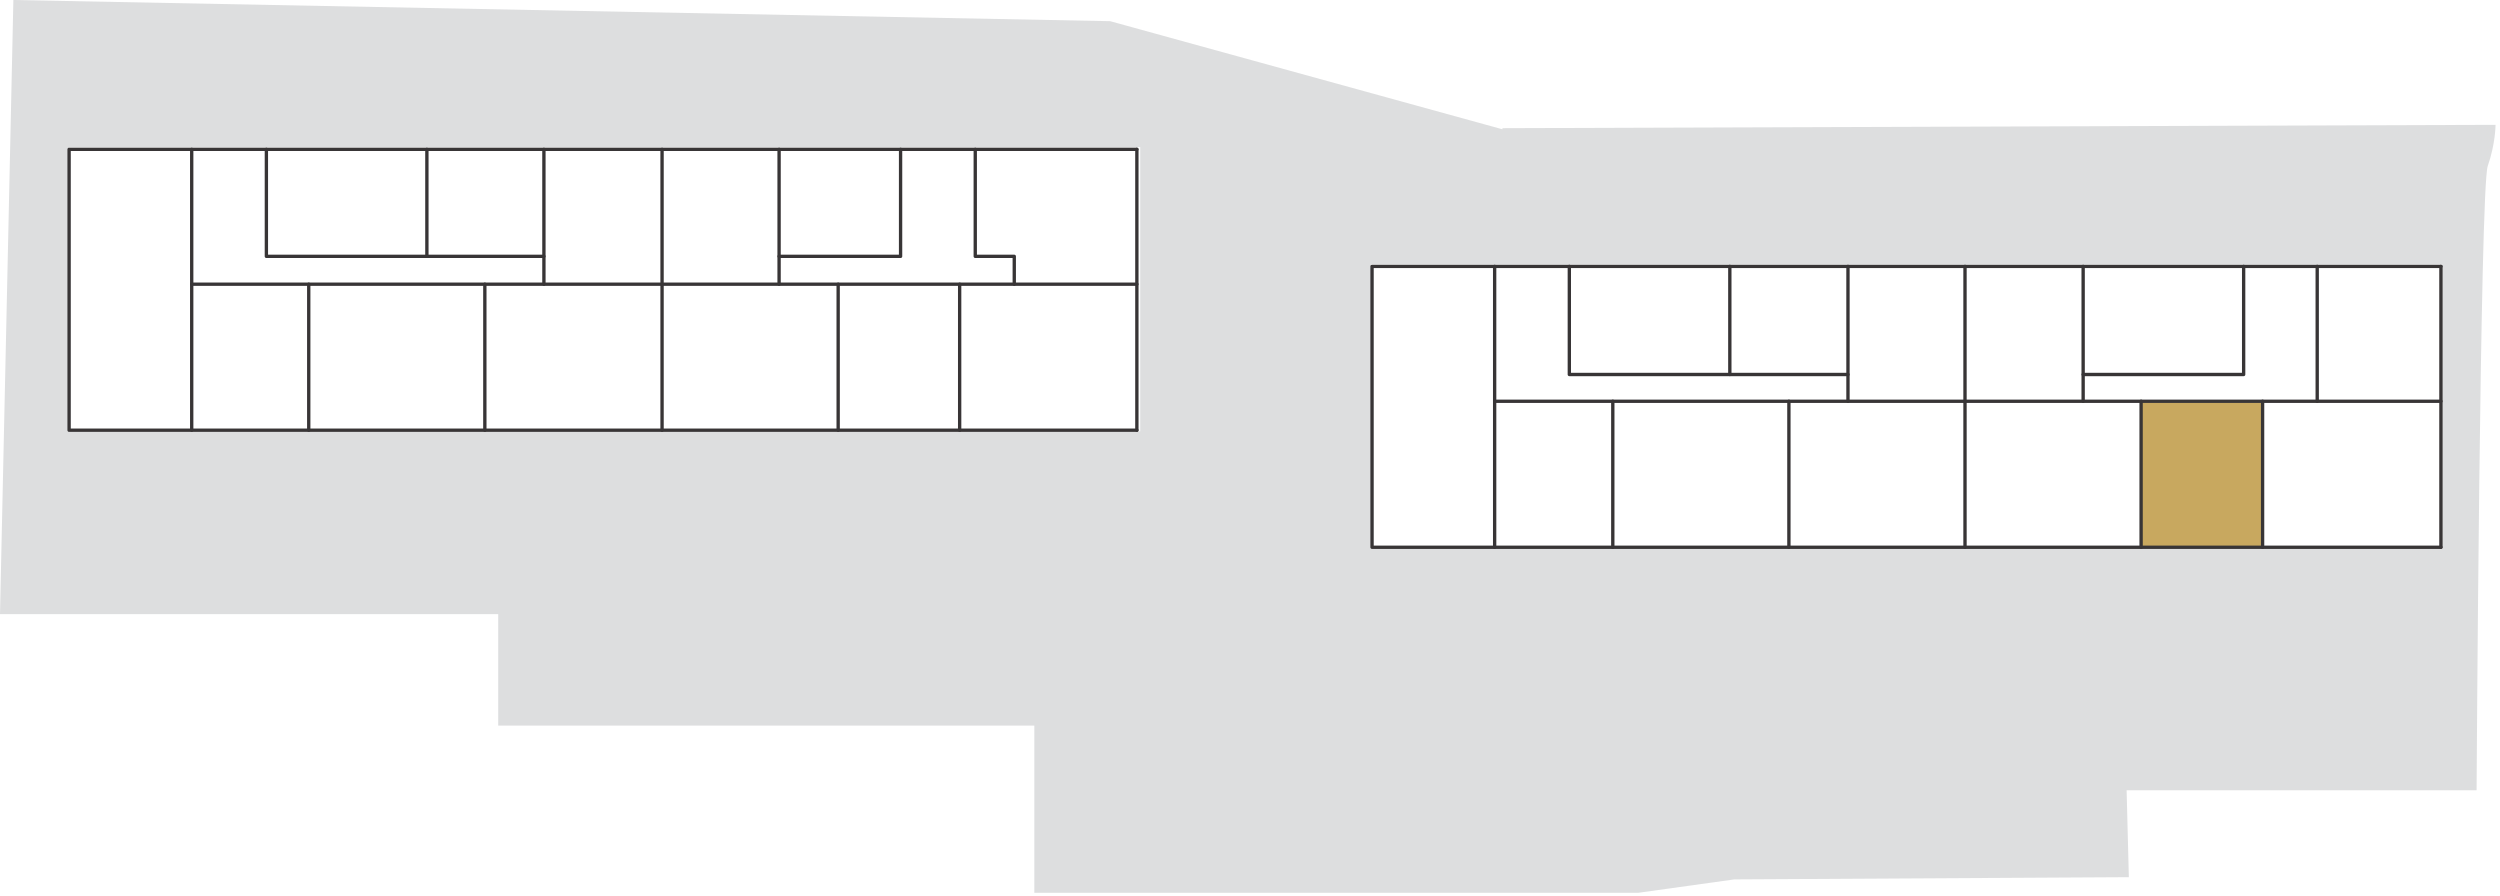 <?xml version="1.0" encoding="UTF-8"?>
<svg xmlns="http://www.w3.org/2000/svg" version="1.1" viewBox="0 0 224.3 80.4">
  <defs>
    <style>
      .cls-1, .cls-2 {
        fill: none;
      }

      .cls-3 {
        fill: #dddedf;
      }

      .cls-2 {
        stroke: #383536;
        stroke-linecap: round;
        stroke-linejoin: round;
        stroke-width: .3px;
      }

      .cls-4 {
        fill: #c8a85f;
      }
    </style>
  </defs>
  <!-- Generator: Adobe Illustrator 28.6.0, SVG Export Plug-In . SVG Version: 1.2.0 Build 709)  -->
  <g>
    <g id="Layer_1">
      <g id="Layer_1-2" data-name="Layer_1">
        <path class="cls-3" d="M134.8,11.6L99.6,1.9,1.2,0,0,55.1h44.7v10h48.1v15h54.2l8.6-1.2,35.4-.2-.2-7.8h31.4s.3-54,1-56,.7-3.7.7-3.7l-89.1.3h0ZM102.3,38.7H6.2V13.2h96.1v25.4h0ZM219.1,49.1h-96.1v-25.4h96.1v25.4Z"/>
        <rect class="cls-4" x="192.1" y="36.1" width="10.9" height="13"/>
        <rect class="cls-1" x="6.2" y="13.3" width="11.1" height="25.3"/>
        <line class="cls-1" x1=".1" x2=".1" y2="80.4"/>
        <line class="cls-1" x1="224.3" y1="80.4" x2="224.3"/>
        <line class="cls-2" x1="134.1" y1="23.9" x2="134.1" y2="49.1"/>
        <line class="cls-2" x1="144.7" y1="36" x2="144.7" y2="49.1"/>
        <line class="cls-2" x1="160.5" y1="36" x2="160.5" y2="49.1"/>
        <line class="cls-2" x1="165.8" y1="36" x2="165.8" y2="23.9"/>
        <line class="cls-2" x1="155.2" y1="33.6" x2="155.2" y2="23.9"/>
        <polyline class="cls-2" points="165.8 33.6 140.8 33.6 140.8 23.9"/>
        <line class="cls-2" x1="203" y1="36" x2="203" y2="49.1"/>
        <line class="cls-2" x1="192.1" y1="36" x2="192.1" y2="49.1"/>
        <line class="cls-2" x1="186.9" y1="36" x2="186.9" y2="23.9"/>
        <polyline class="cls-2" points="186.9 33.6 201.3 33.6 201.3 23.9"/>
        <line class="cls-2" x1="207.9" y1="36" x2="207.9" y2="23.9"/>
        <line class="cls-2" x1="17.2" y1="13.4" x2="17.2" y2="38.6"/>
        <line class="cls-2" x1="27.7" y1="25.5" x2="27.7" y2="38.6"/>
        <line class="cls-2" x1="43.5" y1="25.5" x2="43.5" y2="38.6"/>
        <line class="cls-2" x1="48.8" y1="25.5" x2="48.8" y2="13.4"/>
        <line class="cls-2" x1="38.3" y1="23" x2="38.3" y2="13.4"/>
        <polyline class="cls-2" points="48.8 23 23.9 23 23.9 13.4"/>
        <line class="cls-2" x1="86.1" y1="25.5" x2="86.1" y2="38.6"/>
        <line class="cls-2" x1="75.2" y1="25.5" x2="75.2" y2="38.6"/>
        <line class="cls-2" x1="69.9" y1="25.5" x2="69.9" y2="13.4"/>
        <polyline class="cls-2" points="69.9 23 80.8 23 80.8 13.4"/>
        <polyline class="cls-2" points="91 25.5 91 23 87.5 23 87.5 13.4"/>
        <line class="cls-2" x1="102" y1="38.6" x2="102" y2="13.4"/>
        <line class="cls-2" x1="59.4" y1="13.4" x2="59.4" y2="38.6"/>
        <line class="cls-2" x1="17.2" y1="25.5" x2="102" y2="25.5"/>
        <polyline class="cls-2" points="102 38.6 6.2 38.6 6.2 13.4 102 13.4"/>
        <line class="cls-2" x1="176.3" y1="23.9" x2="176.3" y2="49.1"/>
        <line class="cls-2" x1="219" y1="49.1" x2="219" y2="23.9"/>
        <line class="cls-2" x1="134.1" y1="36" x2="219" y2="36"/>
        <polyline class="cls-2" points="219 49.1 123.1 49.1 123.1 23.9 219 23.9"/>
      </g>
    </g>
  </g>
</svg>